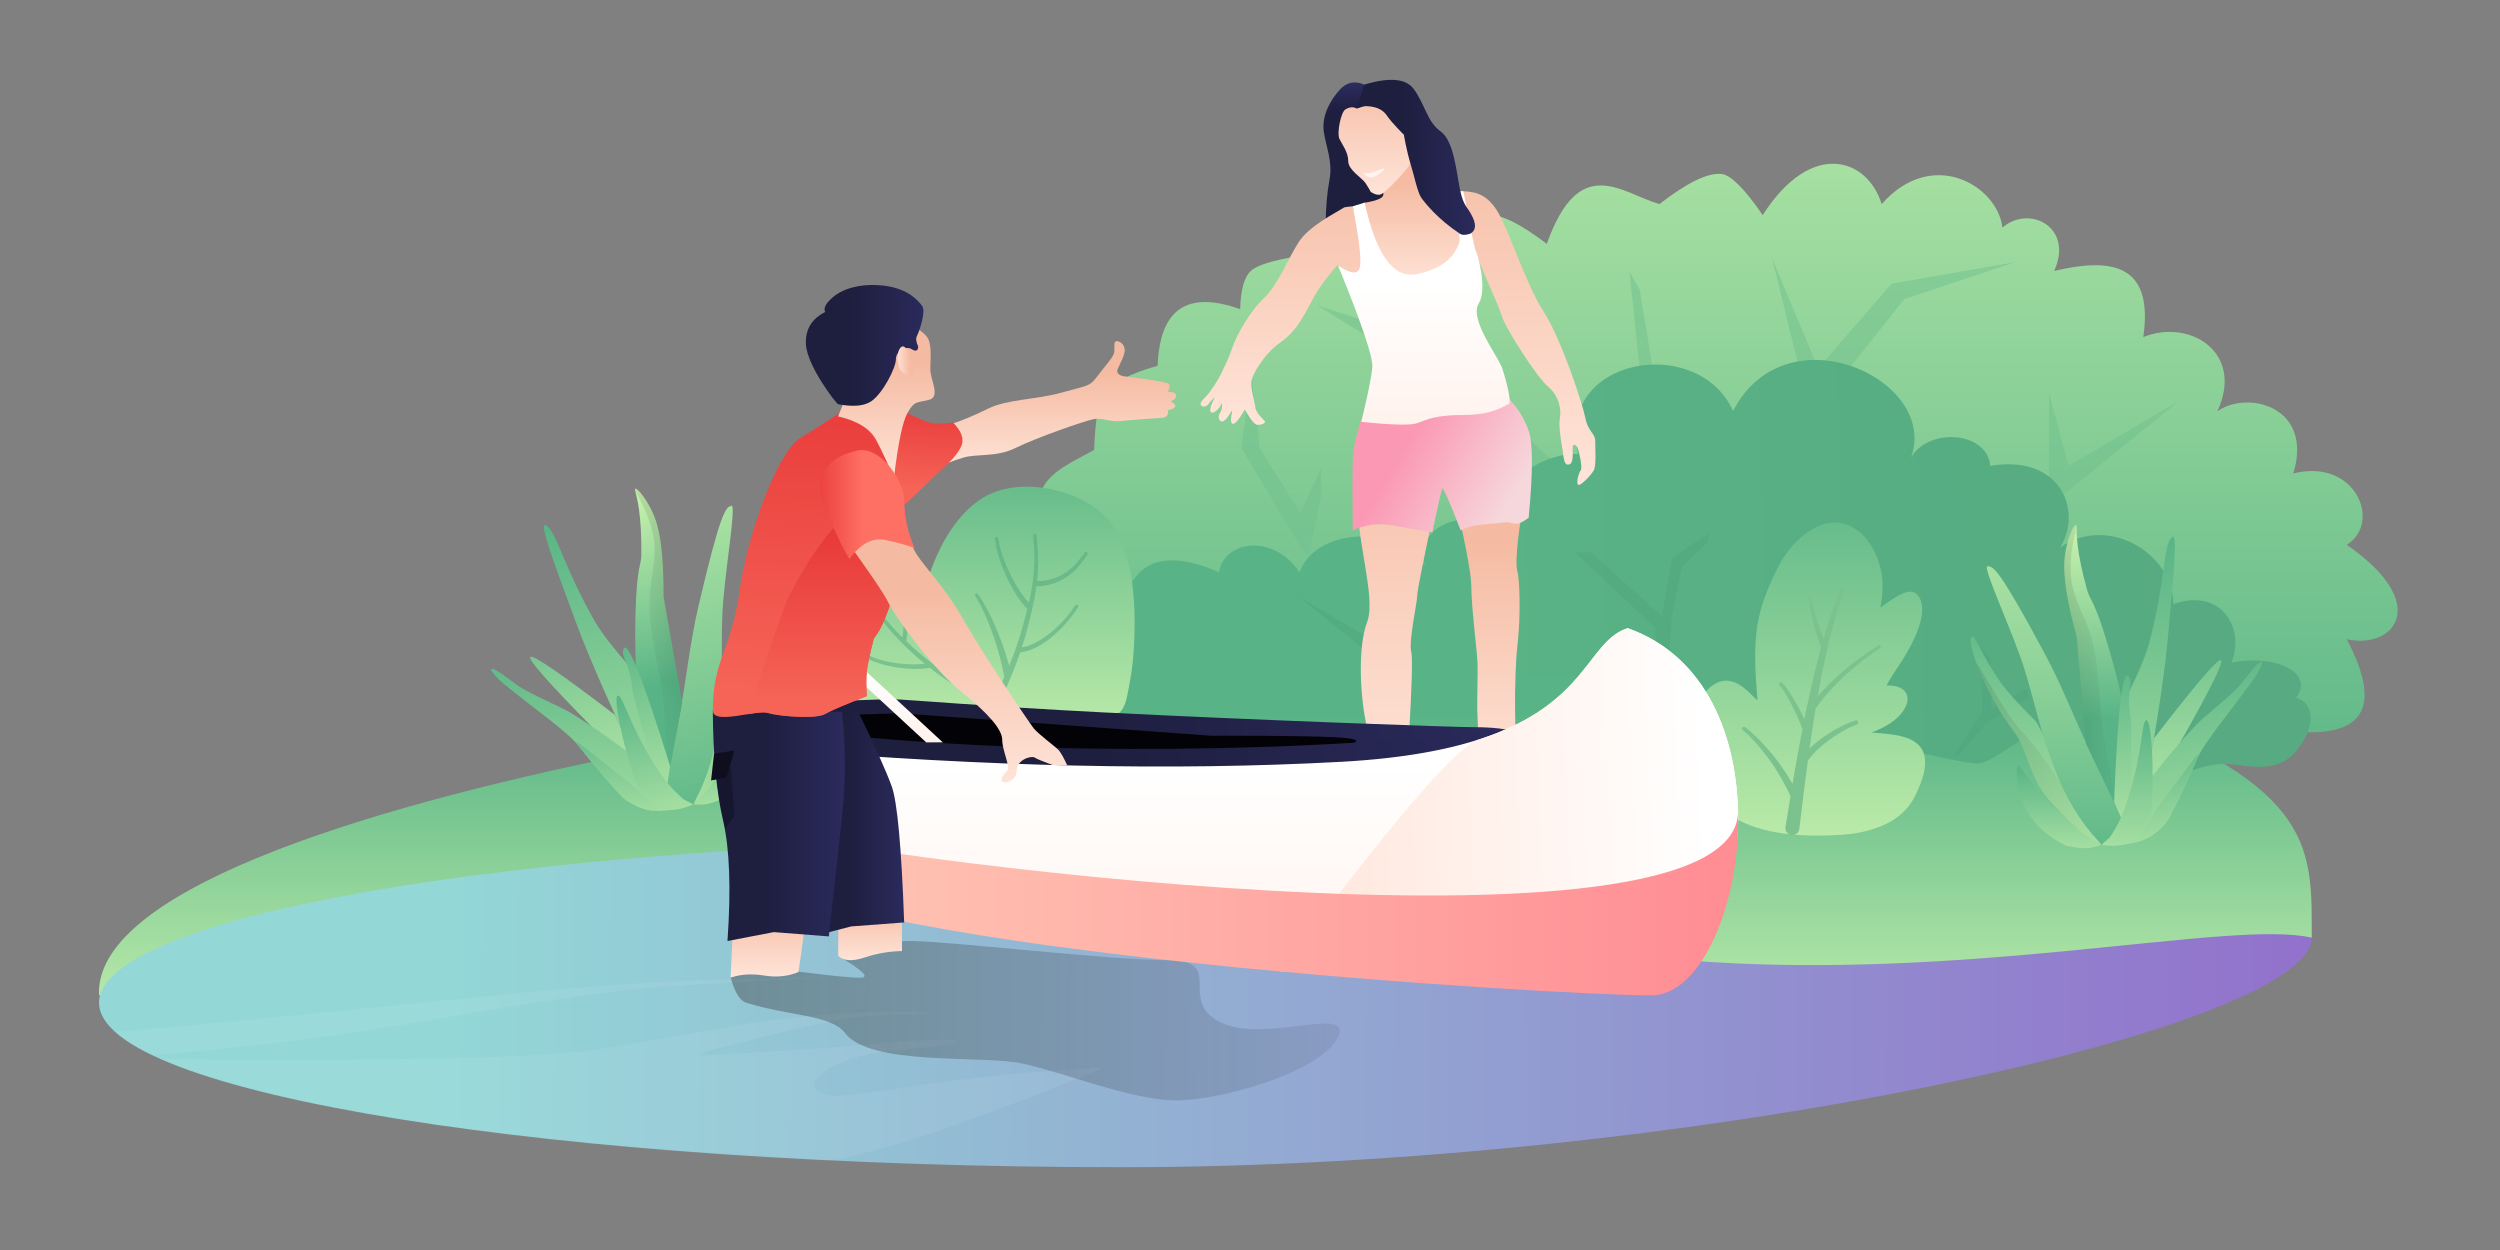 <svg width="1440" height="720" xmlns="http://www.w3.org/2000/svg" xmlns:xlink="http://www.w3.org/1999/xlink"><rect width="100%" height="100%" fill="#808080" stroke="none"/><title>User onboarding - Header</title><defs><linearGradient x1="72.904%" y1="22.99%" x2="72.904%" y2="121.576%" id="a"><stop stop-color="#58B486" offset="0%"/><stop stop-color="#CFF6B0" offset="100%"/></linearGradient><linearGradient x1="50%" y1="154.409%" x2="50%" y2="0%" id="b"><stop stop-color="#CFF6B0" offset="0%"/><stop stop-color="#58B486" offset="100%"/></linearGradient><linearGradient x1="50%" y1="154.409%" x2="50%" y2="-19.869%" id="c"><stop stop-color="#CFF6B0" offset="0%"/><stop stop-color="#58B486" offset="100%"/></linearGradient><linearGradient x1="-96.893%" y1="51.889%" x2="104.465%" y2="51.889%" id="d"><stop offset="0%"/><stop stop-opacity="0" offset="100%"/></linearGradient><linearGradient x1="50%" y1="154.409%" x2="50%" y2="-53.425%" id="e"><stop stop-color="#58B486" offset="0%"/><stop stop-color="#58B486" offset="19.049%"/><stop stop-color="#CFF6B0" offset="100%"/></linearGradient><linearGradient x1="50.951%" y1="104.77%" x2="50.951%" y2="0%" id="f"><stop stop-color="#58B486" offset="0%"/><stop stop-color="#58B486" offset="34.59%"/><stop stop-color="#CFF6B0" offset="100%"/></linearGradient><linearGradient x1="-96.893%" y1="51.889%" x2="104.465%" y2="51.889%" id="g"><stop offset="0%"/><stop stop-opacity="0" offset="100%"/></linearGradient><linearGradient x1="50%" y1="154.409%" x2="50%" y2="0%" id="h"><stop stop-color="#CFF6B0" offset="0%"/><stop stop-color="#58B486" offset="100%"/></linearGradient><linearGradient x1="50%" y1="154.409%" x2="50%" y2="-3.741%" id="i"><stop stop-color="#CFF6B0" offset="0%"/><stop stop-color="#58B486" offset="100%"/></linearGradient><linearGradient x1="50%" y1="124.782%" x2="50%" y2="-47.513%" id="j"><stop stop-color="#CFF6B0" offset="0%"/><stop stop-color="#58B486" offset="100%"/></linearGradient><linearGradient x1="50%" y1="154.409%" x2="25.229%" y2="0%" id="k"><stop stop-color="#CFF6B0" offset="0%"/><stop stop-color="#58B486" offset="100%"/></linearGradient><linearGradient x1="50%" y1="154.409%" x2="23.732%" y2="0%" id="l"><stop stop-color="#CFF6B0" offset="0%"/><stop stop-color="#58B486" offset="100%"/></linearGradient><linearGradient x1="50%" y1="154.409%" x2="50%" y2="0%" id="m"><stop stop-color="#CFF6B0" offset="0%"/><stop stop-color="#58B486" offset="100%"/></linearGradient><linearGradient x1="14.756%" y1="49.898%" x2="100%" y2="50%" id="o"><stop stop-color="#93D8D7" offset="0%"/><stop stop-color="#9272CC" offset="100%"/></linearGradient><path d="M589.5,189.5 C915.072,189.5 1274.5,109.64 1274.5,57.311 C1228.154,46.417 1075.121,83.329 913.342,70.25 C900.527,69.214 918.125,12.537 904.834,11.579 C809.303,4.694 701.939,0 589.5,0 C263.928,0 0,42.421 0,94.75 C0,147.079 263.928,189.5 589.5,189.5 Z" id="n"/><linearGradient x1="-19.427%" y1="48.83%" x2="126.566%" y2="48.999%" id="q"><stop stop-color="#241010" offset="0%"/><stop stop-opacity="0" offset="100%"/></linearGradient><linearGradient x1="50%" y1="154.409%" x2="50%" y2="-53.425%" id="r"><stop stop-color="#58B486" offset="0%"/><stop stop-color="#58B486" offset="19.049%"/><stop stop-color="#CFF6B0" offset="100%"/></linearGradient><linearGradient x1="90.695%" y1="49.52%" x2="28.163%" y2="50%" id="s"><stop stop-color="#57AA81" offset="0%"/><stop stop-color="#58B486" offset="100%"/></linearGradient><linearGradient x1="50%" y1="124.782%" x2="50%" y2="-14.42%" id="t"><stop stop-color="#CFF6B0" offset="0%"/><stop stop-color="#58B486" offset="100%"/></linearGradient><linearGradient x1="50%" y1="124.782%" x2="50%" y2="-14.42%" id="u"><stop stop-color="#CFF6B0" offset="0%"/><stop stop-color="#58B486" offset="100%"/></linearGradient><linearGradient x1="62.662%" y1="104.83%" x2="62.662%" y2="-25.971%" id="v"><stop stop-color="#FFE6DB" offset="0%"/><stop stop-color="#F5BBA2" offset="100%"/></linearGradient><linearGradient x1="41.255%" y1="0%" x2="41.255%" y2="21.528%" id="w"><stop stop-color="#2D2D63" offset="0%"/><stop stop-color="#1E1E3F" offset="100%"/></linearGradient><linearGradient x1="62.662%" y1="104.83%" x2="62.662%" y2="24.951%" id="x"><stop stop-color="#FFE6DB" offset="0%"/><stop stop-color="#F5BBA2" offset="100%"/></linearGradient><linearGradient x1="24.249%" y1="45.948%" x2="89.229%" y2="74.742%" id="y"><stop stop-color="#FB98B4" offset="0%"/><stop stop-color="#F6D8DC" offset="100%"/></linearGradient><linearGradient x1="62.662%" y1="104.83%" x2="62.662%" y2="-25.971%" id="z"><stop stop-color="#FFE6DB" offset="0%"/><stop stop-color="#F5BBA2" offset="100%"/></linearGradient><linearGradient x1="62.662%" y1="104.83%" x2="62.662%" y2="-25.971%" id="A"><stop stop-color="#FFE6DB" offset="0%"/><stop stop-color="#F5BBA2" offset="100%"/></linearGradient><linearGradient x1="62.662%" y1="104.83%" x2="62.662%" y2="24.951%" id="B"><stop stop-color="#FFE6DB" offset="0%"/><stop stop-color="#F5BBA2" offset="100%"/></linearGradient><linearGradient x1="65.887%" y1="161.306%" x2="65.887%" y2="40.703%" id="C"><stop stop-color="#FFE5DA" offset="0%"/><stop stop-color="#FFF" offset="100%"/></linearGradient><linearGradient x1="62.662%" y1="104.83%" x2="62.662%" y2="-25.971%" id="D"><stop stop-color="#FFE6DB" offset="0%"/><stop stop-color="#F5BBA2" offset="100%"/></linearGradient><linearGradient x1="112.259%" y1="9.022%" x2="38.089%" y2="9.022%" id="E"><stop stop-color="#2D2D63" offset="0%"/><stop stop-color="#1E1E3F" offset="100%"/></linearGradient><linearGradient x1="112.259%" y1="9.022%" x2="38.089%" y2="9.022%" id="F"><stop stop-color="#2D2D63" offset="0%"/><stop stop-color="#1E1E3F" offset="100%"/></linearGradient><linearGradient x1="112.259%" y1="9.022%" x2="38.089%" y2="9.022%" id="G"><stop stop-color="#2D2D63" offset="0%"/><stop stop-color="#1E1E3F" offset="100%"/></linearGradient><linearGradient x1="65.887%" y1="161.306%" x2="65.887%" y2="40.703%" id="H"><stop stop-color="#FFE5DA" offset="0%"/><stop stop-color="#FFF" offset="100%"/></linearGradient><linearGradient x1="65.887%" y1="178.965%" x2="65.887%" y2="40.703%" id="I"><stop stop-color="#FFE5DA" offset="0%"/><stop stop-color="#FFF" offset="100%"/></linearGradient><linearGradient x1="0%" y1="57.52%" x2="93.339%" y2="54.757%" id="J"><stop stop-color="#FFE5DA" offset="0%"/><stop stop-color="#FFF" offset="100%"/></linearGradient><linearGradient x1="120.215%" y1="171.306%" x2="-34.899%" y2="171.306%" id="K"><stop stop-color="#FF7F8C" offset="0%"/><stop stop-color="#FFCFB9" offset="80.88%"/><stop stop-color="#FFF" offset="100%"/></linearGradient><linearGradient x1="62.662%" y1="104.83%" x2="62.662%" y2="-25.971%" id="L"><stop stop-color="#FFE6DB" offset="0%"/><stop stop-color="#F5BBA2" offset="100%"/></linearGradient><linearGradient x1="62.662%" y1="104.83%" x2="62.662%" y2="-25.971%" id="M"><stop stop-color="#FFE6DB" offset="0%"/><stop stop-color="#F5BBA2" offset="100%"/></linearGradient><linearGradient x1="62.662%" y1="104.83%" x2="62.662%" y2="24.951%" id="N"><stop stop-color="#FFE6DB" offset="0%"/><stop stop-color="#F5BBA2" offset="100%"/></linearGradient><linearGradient x1="100%" y1="-5.12%" x2="92.95%" y2="88.4%" id="O"><stop stop-color="#E83A39" offset="0%"/><stop stop-color="#F66458" offset="100%"/></linearGradient><linearGradient x1="112.259%" y1="9.022%" x2="38.089%" y2="9.022%" id="P"><stop stop-color="#2D2D63" offset="0%"/><stop stop-color="#1E1E3F" offset="100%"/></linearGradient><linearGradient x1="112.259%" y1="9.022%" x2="38.089%" y2="9.022%" id="Q"><stop stop-color="#2D2D63" offset="0%"/><stop stop-color="#1E1E3F" offset="100%"/></linearGradient><linearGradient x1="68.732%" y1="-9.661%" x2="66.091%" y2="91.564%" id="R"><stop stop-color="#E83A39" offset="0%"/><stop stop-color="#F66458" offset="100%"/></linearGradient><linearGradient x1="92.95%" y1="8.374%" x2="92.95%" y2="91.564%" id="S"><stop stop-color="#E83A39" offset="0%"/><stop stop-color="#F66458" offset="100%"/></linearGradient><linearGradient x1="62.662%" y1="104.83%" x2="62.662%" y2="24.951%" id="T"><stop stop-color="#FFE6DB" offset="0%"/><stop stop-color="#F5BBA2" offset="100%"/></linearGradient><linearGradient x1="112.259%" y1="9.022%" x2="38.089%" y2="9.022%" id="U"><stop stop-color="#2D2D63" offset="0%"/><stop stop-color="#1E1E3F" offset="100%"/></linearGradient><linearGradient x1="74.438%" y1="50%" x2="0%" y2="50%" id="V"><stop stop-color="#F6BDA4" offset="0%"/><stop stop-color="#FFE6DB" offset="100%"/></linearGradient><linearGradient x1="62.662%" y1="104.83%" x2="62.662%" y2="24.951%" id="W"><stop stop-color="#FFE6DB" offset="0%"/><stop stop-color="#F5BBA2" offset="100%"/></linearGradient><linearGradient x1="0%" y1="60.739%" x2="50%" y2="60.739%" id="X"><stop stop-color="#E83A39" offset="0%"/><stop stop-color="#FF7064" offset="100%"/></linearGradient></defs><g fill="none" fill-rule="evenodd"><path d="M0.042,527.333 L561.053,507.062 C948.077,521.628 1185.909,517.315 1274.551,494.123 C1274.551,443.715 1277.897,407.412 1155.292,362.442 C1032.687,317.472 905.273,335.903 740.669,335.903 C576.064,335.903 -5.669,411.442 0.042,527.333 Z" fill="url(#a)" fill-rule="nonzero" transform="translate(57, 46)"/><g fill-rule="nonzero"><path d="M55.413,184.975 C43.849,179.45 35.853,171.983 31.427,162.573 C27.524,154.273 25.994,146.725 26.838,139.928 L26.838,139.928 C26.909,139.352 27.435,138.942 28.011,139.014 C28.316,139.052 28.589,139.221 28.759,139.477 C34.081,147.521 39.592,154.42 45.292,160.175 C51.512,166.456 61.553,174.523 75.414,184.377 C71.978,185.544 69.014,186.164 66.522,186.239 C64.03,186.313 60.327,185.892 55.413,184.975 Z" fill="url(#b)" transform="translate(57, 46) translate(310.606, 331.803) scale(-1, 1) rotate(-345) translate(-310.606, -331.803) translate(226.606, 238.303)"/><path d="M63.915,177.439 C52.363,166.762 44.673,158.534 40.845,152.753 C33.512,141.676 31.595,127.555 25.136,119.23 C7.861,96.967 -3.417,64.879 0.938,64.39 C3.014,64.157 5.742,74.154 17.436,90.983 C20.538,95.447 27.337,102.926 37.835,113.42 L75.414,184.377 L63.915,177.439 Z" fill="url(#c)" transform="translate(57, 46) translate(310.606, 331.803) scale(-1, 1) rotate(-345) translate(-310.606, -331.803) translate(226.606, 238.303)"/><path d="M63.915,177.439 C52.363,166.762 44.673,158.534 40.845,152.753 C33.512,141.676 31.595,127.555 25.136,119.23 C15.997,107.452 8.537,92.924 4.181,81.78 C0.303,71.859 19.282,108.736 29.78,119.23 C36.778,126.226 51.989,147.942 75.414,184.377 L63.915,177.439 Z" fill="url(#d)" opacity=".2" transform="translate(57, 46) translate(310.606, 331.803) scale(-1, 1) rotate(-345) translate(-310.606, -331.803) translate(226.606, 238.303)"/><path d="M74.084,182.745 C63.193,171.048 54.675,157.068 48.53,140.806 C39.313,116.414 37.751,105.062 31.253,83.809 C24.755,62.556 6.414,23.839 9.778,23.839 C13.141,23.839 16.47,25.205 43.065,74.815 C53.045,93.432 60.349,112.89 70.023,133.062 C75.031,143.504 83.292,159.615 94.805,181.394 C88.698,182.803 82.234,183.798 75.414,184.377 L74.084,182.745 Z" fill="url(#e)" transform="translate(57, 46) translate(310.606, 331.803) scale(-1, 1) rotate(-345) translate(-310.606, -331.803) translate(226.606, 238.303)"/><path d="M66.454,125.91 L61.096,64.386 C56.323,46.926 53.937,33.411 53.937,23.839 C53.937,9.482 61.096,-4.064 61.096,1.135 C61.096,3.999 60.726,15.032 67.363,38.324 C68.756,43.211 71.568,43.858 79.067,69.155 C84.066,86.019 87.626,100.909 89.746,113.827 L85.006,164.832 L66.454,125.91 Z" fill="url(#f)" transform="translate(57, 46) translate(310.606, 331.803) scale(-1, 1) rotate(-345) translate(-310.606, -331.803) translate(226.606, 238.303)"/><path d="M66.454,125.91 L61.096,64.386 C56.323,46.926 53.937,33.411 53.937,23.839 C53.937,9.482 61.096,-4.064 61.096,1.135 C61.096,2.751 56.336,16.279 57.927,30.87 C59.155,42.134 66.205,53.365 69.472,64.386 C74.471,81.25 74.306,107.217 76.426,120.135 L85.006,164.832 L66.454,125.91 Z" fill="url(#g)" opacity=".2" transform="translate(57, 46) translate(310.606, 331.803) scale(-1, 1) rotate(-345) translate(-310.606, -331.803) translate(226.606, 238.303)"/><path d="M89.746,99.391 C96.605,85.628 100.939,75.363 102.749,68.595 C112.492,32.165 110.77,11.528 116.033,7.024 C119.396,4.146 117.124,28.044 113.592,65.888 C111.237,91.117 104.975,130.069 94.805,182.745 L86.896,169.129 L89.746,99.391 Z" fill="url(#h)" transform="translate(57, 46) translate(310.606, 331.803) scale(-1, 1) rotate(-345) translate(-310.606, -331.803) translate(226.606, 238.303)"/><path d="M82.686,159.654 C84.825,104.247 87.81,80.462 91.639,88.3 C93.5,92.109 89.746,96.349 92.073,109.927 C92.788,114.102 92.788,128.461 92.073,153.002 L86.896,169.129 L82.686,159.654 Z" fill="url(#i)" transform="translate(57, 46) translate(310.606, 331.803) scale(-1, 1) rotate(-345) translate(-310.606, -331.803) translate(226.606, 238.303)"/><path d="M105.687,122.925 C129.335,92.254 142.154,77.262 144.144,77.947 C146.133,78.632 137.898,95.202 119.437,127.658 L105.687,160.254 L94.805,182.745 L105.687,122.925 Z" fill="url(#j)" transform="translate(57, 46) translate(310.606, 331.803) scale(-1, 1) rotate(-345) translate(-310.606, -331.803) translate(226.606, 238.303)"/><path d="M94.805,182.745 C100.965,181.845 106.802,178.209 112.315,171.836 C115.465,168.195 125.871,145.566 130.778,134.243 C134.746,125.086 148.437,109.098 162.751,89.279 C165.42,85.582 170.128,77.254 166.75,79.133 C163.371,81.013 157.235,90.567 152.885,94.767 C143.124,104.193 135.049,109.842 129.594,115.59 C121.708,123.899 113.327,133.723 104.453,145.062 L94.805,182.745 Z" fill="url(#k)" transform="translate(57, 46) translate(310.606, 331.803) scale(-1, 1) rotate(-345) translate(-310.606, -331.803) translate(226.606, 238.303)"/><path d="M94.805,182.745 C100.965,181.845 106.802,178.209 112.315,171.836 C115.465,168.195 125.871,145.566 130.778,134.243 C134.746,125.086 116.813,151.288 107.938,162.626 L94.805,182.745 Z" fill="url(#l)" transform="translate(57, 46) translate(310.606, 331.803) scale(-1, 1) rotate(-345) translate(-310.606, -331.803) translate(226.606, 238.303)"/><path d="M75.414,184.377 C77.966,181.824 79.808,180.604 80.432,179.666 C87.18,169.524 89.591,161.332 91.285,155.898 C99.084,130.886 98.467,112.98 101.214,112.599 C104.157,112.191 105.932,139.966 104.209,162.573 C103.792,168.047 99.173,174.189 95.969,182.745 C90.345,183.919 86.376,184.598 84.062,184.782 C81.808,184.961 78.926,184.826 75.414,184.377 Z" fill="url(#m)" transform="translate(57, 46) translate(310.606, 331.803) scale(-1, 1) rotate(-345) translate(-310.606, -331.803) translate(226.606, 238.303)"/></g><g transform="translate(57, 46) translate(0.042, 436.812)"><mask id="p" fill="#fff"><use xlink:href="#n"/></mask><use fill="url(#o)" xlink:href="#n"/><path d="M-49.063,116.352 C144.3,101.575 261.307,83.907 353.651,81.528 C482.371,78.213 400.26,80.575 331.266,85.126 C262.272,89.677 202.798,105.062 115.849,116.086 C28.901,127.11 -24.428,127.539 20.604,127.325 C65.636,127.11 226.791,129.487 281.676,122.395 C336.561,115.302 385.12,99.306 465.547,100.072 C499.427,100.678 468.716,101.462 446.804,102.082 C424.892,102.702 360.291,119.798 350.017,122.965 C339.742,126.132 351.463,124.867 394.373,122.395 C437.282,119.922 471.04,115.484 487.5,116.086 C503.96,116.689 489.501,119.645 456.653,122.395 C423.804,125.144 397.862,143.239 420.304,148.029 C432.986,150.736 486.245,136.291 578.218,132.257 C513.104,159.282 463.779,176.509 430.242,183.938 C310.832,210.39 257.556,193.136 172.66,188.394 C50.178,184.965 -59.714,162.14 -49.063,116.352 Z" fill="#FFF" opacity=".257" mask="url(#p)"/><path d="M363.753,79.975 C366.094,88.662 369.103,93.587 372.78,94.75 C396.932,102.39 421.74,101.677 429.621,112.131 C444.143,131.394 507.885,124.832 531.299,129.681 C554.714,134.53 594.933,151.029 620.404,151.029 C645.875,151.029 702.819,135.007 713.31,115.136 C723.801,95.265 671.133,118.662 645.896,106.026 C620.659,93.389 649.291,70.25 615.835,70.25 C582.379,70.25 491.495,59.511 468.122,59.211 C452.54,59.011 438.429,61.879 425.788,67.813 C440.015,76.163 444.211,80.338 438.375,80.338 C432.539,80.338 420.651,79.159 402.712,76.8 C391.51,74.477 383.4,73.52 378.382,73.929 C373.365,74.338 368.488,76.353 363.753,79.975 Z" fill="url(#q)" opacity=".6" style="mix-blend-mode:soft-light" mask="url(#p)"/></g><path d="M845.498,326.597 C891.473,332.449 903.721,314.948 882.243,274.092 C909.243,280.073 931.76,254.03 882.243,219.69 C902.783,206.896 887.126,169.447 851.445,178.624 C863.217,139.9 824.961,130.497 807.725,142.775 C823.506,108.563 791.397,89.284 765.038,100.032 C771.072,57.878 746.937,54.104 713.673,61.945 C725.21,36.987 699.533,23.467 683.898,36.987 C681.039,12.751 643.444,-9.607 614.328,23.467 C606.232,-2.952 573.924,-14.192 545.818,29.794 C535.342,14.567 527.433,6.67 522.09,6.102 C514.207,5.264 502.278,11.053 486.302,23.467 C463.754,16.67 440.177,-6.034 421.452,46.343 C405.811,34.458 394.394,28.941 387.202,29.794 C381.114,30.515 372.611,38.393 361.693,53.426 C337.68,28.517 312.883,8.789 278.354,53.426 C263.764,55.763 254.635,58.602 250.968,61.945 C247.186,65.392 245.14,72.736 244.83,83.979 C214.112,72.973 198.449,84.105 197.298,116.578 C181.651,120.859 171.363,126.264 166.433,132.794 C163.229,137.036 161.318,147.789 160.697,165.052 C140.721,176.346 115.499,183.731 135.331,224.68 C108.677,230.182 96.549,242.876 89.382,258.026 C75.904,259.24 65.04,264.509 56.791,273.832 C48.542,283.156 45.806,293.258 48.582,304.14 C105.473,304.265 146.463,296.588 171.552,281.11 C182.795,274.174 313.077,259.233 404.474,264.603 C479.509,269.012 626.517,289.677 845.498,326.597 Z" fill="url(#r)" fill-rule="nonzero" transform="translate(57, 46) translate(412.508, 48.115)"/><path fill="#70C18F" opacity=".5" d="M444.366 206.697L344.885 116.164 289.033 81.723 337.737 97.486 337.737 58.697 350.931 102.824 449.533 194.149z" transform="translate(57, 46) translate(412.508, 48.115)"/><path fill="#70C18F" opacity=".5" d="M539.533 164.682L570.056 131.275 551.077 54.197 577.747 118.099 620.03 69.254 691.033 56.951 627.373 78.142 555.134 169.197z" transform="translate(57, 46) translate(412.508, 48.115)"/><path d="M710.723,192.01 L710.723,132.197 C718.224,160.227 721.975,174.242 721.975,174.242 C721.975,174.242 743.328,161.659 786.033,136.493 L699.533,206.697 L710.723,192.01 Z" fill="#70C18F" opacity=".5" transform="translate(57, 46) translate(412.508, 48.115)"/><path fill="#70C18F" opacity=".5" d="M279.38 220.605L245.533 163.882 251.22 121.197 256.115 163.882 279.38 201.377 291.533 175.669 291.533 191.439 284.12 226.197z" transform="translate(57, 46) translate(412.508, 48.115)"/><path fill="#70C18F" opacity=".5" d="M474.992 118.697L469.033 62.197 474.992 72.822 482.533 118.697z" transform="translate(57, 46) translate(412.508, 48.115)"/><path d="M140.787,301.652 C135.152,279.114 137.729,260.437 176.377,258.718 C181.44,230.773 198.541,220.579 232.672,235.503 C235.452,217.337 263.749,212.78 279.048,235.503 C287.132,212.291 329.568,205.697 351.249,231.506 C343.846,209.283 377.011,195.293 394.904,213.571 C391.366,186.319 414.45,167.318 439.533,167.318 C426.22,111.443 508.589,97.783 528.766,142.603 C560.372,81.352 654.071,127.697 629.058,174.195 C636.383,151 675.334,153.257 676.863,174.195 C717.2,167.488 730.273,199.719 717.2,221.202 C744.533,201.916 782.3,224.691 782.3,253.866 C810.678,243.949 823.868,268.753 815.708,287.591 C842.649,282.354 863.637,294.197 853.051,307.638 C863.72,311.076 864.683,324.493 853.051,338.531 C841.42,352.57 824.258,346.262 811.756,345.885 C796.316,345.419 773.954,359.443 760.769,357 C736.117,352.433 727.309,327.025 709.749,325.347 C700.56,324.469 677.969,346.768 668.487,345.684 C640.631,342.499 584.21,324.815 559.577,316.708 C521.375,304.137 517.827,300.292 492.644,298.655 C454.844,296.196 341.051,292.371 309.519,291.025 C282.918,289.889 235.681,299.214 166.051,307.638 C160.658,308.29 152.237,306.295 140.787,301.652 Z" fill="url(#s)" fill-rule="nonzero" transform="translate(57, 46) translate(412.508, 48.115)"/><path d="M531.8,378.248 C522.725,373.403 515.61,366.133 512.54,355.383 C509.18,343.658 508.045,327.983 509.695,315.918 C510.295,311.453 511.17,305.643 514.76,302.418 C527.265,291.208 536.855,303.918 542.79,309.318 C539.775,272.668 541.265,259.073 554.865,232.133 C562.21,217.598 580.015,200.388 597.215,209.383 C606.735,214.368 611.885,224.953 614.1,234.978 C615.235,240.123 614.93,250.663 613.505,255.853 C620.205,251.578 631.135,241.703 635.93,249.813 C641.53,259.298 632.325,276.278 626.56,285.673 C623.755,290.238 620.105,294.973 617.17,300.693 C636.415,300.253 632.05,319.668 608.39,327.773 C616.83,328.683 630.2,328.638 636.25,335.718 C642.93,343.533 637.4,356.513 633.565,364.388 C625.75,380.443 606.895,385.738 590.735,386.773 C573.43,387.893 549.06,387.458 531.8,378.248" fill="url(#t)" fill-rule="nonzero" transform="translate(57, 46) translate(412.508, 48.115)"/><path d="M582.192,242.05 C582.757,242.175 583.117,242.725 583.017,243.285 L583.002,243.37 C583.002,243.37 582.945,243.685 582.836,244.285 L582.783,244.583 C582.601,245.587 582.31,247.191 581.927,249.3 C581.587,251.185 581.172,253.47 580.692,256.095 C580.142,258.705 579.882,261.715 579.472,264.975 C579.087,268.24 578.667,271.775 578.222,275.51 C577.947,279.27 577.652,283.235 577.352,287.335 C577.202,289.385 577.047,291.47 576.897,293.58 C576.812,295.69 576.722,297.835 576.637,299.99 C576.557,302.096 576.475,304.217 576.393,306.345 L576.612,306.025 L576.612,306.025 C577.312,304.95 578.067,303.785 578.872,302.555 C579.672,301.325 580.632,300.14 581.562,298.85 C582.502,297.58 583.462,296.25 584.547,294.99 C585.602,293.71 586.682,292.415 587.757,291.115 C590.032,288.63 592.242,286.085 594.502,283.885 C595.622,282.775 596.652,281.655 597.722,280.68 C598.772,279.69 599.767,278.755 600.687,277.895 C602.502,276.15 604.137,274.83 605.222,273.84 C606.327,272.875 606.957,272.32 606.957,272.32 C607.327,272 607.887,272.035 608.212,272.405 C608.527,272.765 608.497,273.31 608.152,273.64 L608.127,273.66 C608.127,273.66 607.522,274.225 606.457,275.22 C605.412,276.23 603.832,277.59 602.092,279.375 L601.646,279.821 L601.646,279.821 L600.718,280.748 C600.243,281.223 599.752,281.713 599.247,282.215 C598.227,283.21 597.237,284.35 596.172,285.48 C594.007,287.72 591.912,290.29 589.757,292.8 C588.742,294.105 587.727,295.41 586.732,296.695 C585.702,297.965 584.807,299.29 583.927,300.56 C583.067,301.84 582.157,303.04 581.427,304.245 C580.697,305.44 580.007,306.57 579.372,307.615 C578.047,309.64 577.202,311.63 576.487,312.885 C576.357,313.134 576.238,313.363 576.13,313.57 L576.137,313.075 C576.028,321.093 575.831,329.095 575.866,336.699 C576.14,336.338 576.422,335.966 576.712,335.585 C577.367,334.755 578.152,333.975 578.907,333.115 C579.687,332.28 580.442,331.37 581.332,330.575 C582.197,329.755 583.077,328.92 583.952,328.085 C584.832,327.25 585.792,326.515 586.697,325.74 C587.607,324.975 588.487,324.205 589.417,323.555 C591.227,322.195 592.932,320.945 594.532,319.98 C596.077,318.93 597.392,318.255 598.312,317.785 C599.227,317.3 599.752,317.025 599.752,317.025 C600.362,316.705 601.117,316.935 601.442,317.55 C601.757,318.145 601.542,318.875 600.967,319.21 L600.952,319.215 C600.952,319.215 600.841,319.28 600.631,319.404 L600.308,319.593 C600.099,319.715 599.842,319.865 599.542,320.04 C598.632,320.55 597.342,321.29 595.982,322.31 C594.567,323.245 592.977,324.515 591.282,325.9 C590.417,326.56 589.597,327.34 588.747,328.11 C587.912,328.895 587.017,329.64 586.207,330.475 C585.402,331.31 584.592,332.145 583.797,332.965 C582.972,333.765 582.297,334.655 581.592,335.475 C580.912,336.315 580.192,337.085 579.622,337.88 C579.062,338.685 578.537,339.445 578.047,340.145 C577.557,340.845 577.097,341.48 576.822,342.095 C576.502,342.69 576.232,343.21 576.002,343.64 C575.961,343.718 575.921,343.793 575.882,343.865 C575.904,350.211 575.994,356.143 576.077,361.38 C576.318,374.091 576.48,382.722 576.491,383.344 L576.492,383.376 C576.492,383.379 576.492,383.38 576.492,383.38 C576.542,385.605 574.777,387.445 572.557,387.491 C570.332,387.535 568.492,385.775 568.447,383.55 L568.448,383.34 C568.46,382.795 568.616,375.95 568.852,365.544 C568.609,365.152 568.341,364.719 568.052,364.25 C567.532,363.46 567.047,362.52 566.307,361.58 C565.607,360.63 564.847,359.595 564.047,358.505 C563.227,357.425 562.432,356.215 561.472,355.105 C560.542,353.97 559.577,352.795 558.597,351.6 C557.652,350.39 556.562,349.21 555.462,348.04 C554.372,346.9 553.277,345.59 552.217,344.62 C551.087,343.54 549.977,342.48 548.897,341.455 C546.667,339.505 544.617,337.57 542.757,336.18 C541.837,335.45 540.992,334.78 540.247,334.185 C539.437,333.64 538.737,333.16 538.157,332.765 C537.316,332.198 536.735,331.809 536.478,331.636 L536.312,331.525 C535.822,331.195 535.697,330.53 536.027,330.04 C536.347,329.565 536.987,329.425 537.472,329.72 C537.472,329.72 538.157,330.14 539.352,330.865 C539.952,331.23 540.682,331.675 541.517,332.185 C542.332,332.765 543.247,333.42 544.252,334.14 C546.307,335.54 548.432,337.36 550.827,339.255 C551.972,340.245 553.157,341.275 554.362,342.32 C555.677,343.43 556.682,344.55 557.872,345.67 C559.022,346.785 560.162,347.91 561.227,349.135 C562.307,350.33 563.372,351.505 564.402,352.64 C565.462,353.76 566.327,354.945 567.227,356.02 C567.853,356.796 568.457,357.541 569.03,358.247 C569.19,352.367 569.388,345.753 569.697,338.745 C569.826,334.713 570.033,330.549 570.267,326.319 C570.222,326.209 570.171,326.094 570.112,325.975 C569.832,325.46 569.522,324.88 569.182,324.245 C568.542,322.96 567.612,321.515 566.667,319.95 C565.727,318.37 564.587,316.765 563.517,315.12 C562.392,313.515 561.262,311.905 560.167,310.43 C559.042,309.015 558.007,307.54 557.087,306.545 C556.632,306.02 556.212,305.535 555.847,305.105 C555.512,304.66 555.047,304.34 554.742,304.045 C554.087,303.475 553.712,303.145 553.712,303.145 L553.652,303.09 C553.217,302.705 553.172,302.04 553.552,301.605 C553.927,301.18 554.567,301.125 555.007,301.48 C555.007,301.48 555.392,301.785 556.067,302.33 C556.397,302.62 556.832,302.885 557.262,303.38 C557.707,303.845 558.207,304.365 558.757,304.935 C559.902,306.085 560.907,307.43 562.162,308.87 C563.342,310.33 564.562,311.915 565.782,313.505 C566.942,315.135 568.167,316.715 569.202,318.295 C569.685,319.026 570.161,319.726 570.608,320.401 C570.753,317.887 570.902,315.361 571.042,312.835 C571.397,308.435 571.747,304.03 572.097,299.69 C572.272,297.525 572.452,295.375 572.627,293.25 C572.872,291.13 573.112,289.035 573.347,286.975 C573.702,283.932 574.046,280.962 574.379,278.096 C574.013,277.381 573.354,276.097 572.517,274.465 C571.847,273.21 571.102,271.695 570.377,270.015 C569.632,268.355 568.842,266.59 568.052,264.82 C567.367,263.015 566.682,261.21 566.042,259.51 C565.722,258.665 565.417,257.85 565.127,257.075 C564.902,256.27 564.692,255.51 564.502,254.805 C563.938,252.752 563.513,251.199 563.326,250.516 L563.281,250.352 C563.243,250.21 563.222,250.135 563.222,250.135 C563.132,249.795 563.327,249.45 563.672,249.355 C563.992,249.265 564.327,249.445 564.437,249.755 L564.467,249.85 C564.467,249.85 565.097,251.63 566.037,254.305 C566.272,254.97 566.527,255.69 566.792,256.455 C567.132,257.195 567.497,257.98 567.867,258.785 C568.612,260.395 569.407,262.115 570.197,263.835 C571.092,265.5 571.982,267.165 572.822,268.725 C573.581,270.204 574.375,271.571 575.107,272.752 C575.572,269.861 576.015,267.106 576.432,264.525 C576.982,261.25 577.372,258.24 578.042,255.615 C578.632,252.98 579.147,250.685 579.572,248.795 C580.427,245.02 580.912,242.86 580.912,242.86 C581.037,242.28 581.612,241.915 582.192,242.05 Z" fill="#7BC28E" transform="translate(57, 46) translate(412.508, 48.115) translate(572.137, 314.757) rotate(8) translate(-572.137, -314.757)"/><path d="M15.769,312.525 C7.905,304.338 0.398,288.778 0.04,264.662 C-0.347,238.211 16.389,222.222 41.248,227.16 C50.152,228.929 58.55,236.412 64.263,242.098 C69.303,224.037 79.979,203.118 96.144,192.915 C115.925,180.43 147.612,186.679 164.244,200.739 C185.223,218.477 185.175,259.108 183.219,284.458 C182.692,291.255 181.497,297.886 180.174,304.563 C179.158,309.688 178.194,314.856 173.373,317.78 C169.34,320.225 164.258,320.177 159.702,320.373 C153.201,320.655 117.482,319.875 85.925,321.197 C63.605,322.132 42.122,325.563 40.033,324.78 C29.099,322.068 21.011,317.983 15.769,312.525 Z" fill="url(#u)" fill-rule="nonzero" transform="translate(57, 46) translate(412.508, 48.115)"/><path d="M127.508,214.159 C127.508,214.159 127.657,215.709 127.918,218.418 C128.011,219.775 128.287,221.412 128.298,223.315 C128.345,225.212 128.466,227.355 128.469,229.694 C128.358,232.029 128.376,234.572 128.134,237.243 C128.015,238.317 127.917,239.419 127.807,240.541 C127.925,240.543 128.051,240.544 128.186,240.545 C128.675,240.547 129.267,240.55 129.946,240.554 C130.566,240.474 131.266,240.382 132.028,240.281 C132.411,240.232 132.808,240.181 133.22,240.129 C133.642,240.028 134.077,239.924 134.523,239.818 C135.416,239.598 136.383,239.421 137.301,239.057 C137.771,238.896 138.25,238.732 138.733,238.566 C138.927,238.494 139.167,238.386 139.417,238.269 L139.921,238.033 C140.004,237.994 140.086,237.957 140.165,237.921 C140.662,237.689 141.164,237.454 141.665,237.221 L143.037,236.437 C143.974,235.959 144.828,235.283 145.704,234.696 C146.557,234.071 147.337,233.372 148.109,232.718 C148.822,231.991 149.555,231.338 150.175,230.63 C150.789,229.918 151.402,229.275 151.914,228.625 C152.947,227.334 153.792,226.237 154.355,225.439 C154.93,224.654 155.259,224.205 155.259,224.205 L155.274,224.184 C155.583,223.761 156.175,223.67 156.595,223.984 C157.003,224.289 157.098,224.87 156.81,225.291 C156.81,225.291 156.491,225.76 155.934,226.579 C155.39,227.407 154.561,228.559 153.533,229.931 C153.026,230.621 152.404,231.324 151.784,232.09 C151.157,232.852 150.396,233.584 149.661,234.38 C148.857,235.111 148.038,235.892 147.14,236.598 C146.21,237.271 145.321,238.017 144.282,238.6 L142.771,239.521 C142.274,239.774 141.776,240.028 141.286,240.279 C140.767,240.53 140.37,240.76 139.761,241.023 C139.234,241.227 138.71,241.427 138.194,241.624 C137.173,242.061 136.151,242.287 135.187,242.559 C134.707,242.689 134.237,242.816 133.784,242.939 C133.304,243.018 132.84,243.095 132.392,243.168 C131.502,243.309 130.674,243.453 129.955,243.543 C129.276,243.562 128.684,243.577 128.196,243.59 C127.913,243.597 127.665,243.604 127.455,243.61 C127.366,244.274 127.261,244.943 127.136,245.615 C126.901,247.059 126.664,248.526 126.424,250.01 C126.118,251.479 125.809,252.966 125.496,254.465 C124.919,257.477 124.099,260.472 123.389,263.497 C122.609,266.49 121.826,269.48 121.057,272.425 C120.404,274.541 119.758,276.634 119.125,278.685 L119.11,278.684 C119.727,278.65 120.295,278.446 121.03,278.295 C121.744,278.171 122.578,277.85 123.482,277.552 C124.397,277.276 125.329,276.778 126.351,276.364 C127.325,275.831 128.395,275.348 129.424,274.688 C130.477,274.071 131.538,273.385 132.583,272.63 C133.651,271.912 134.663,271.069 135.703,270.268 C137.729,268.593 139.675,266.809 141.403,265.037 C143.128,263.263 144.663,261.528 145.9,259.981 C147.152,258.445 148.114,257.104 148.769,256.156 C149.413,255.199 149.777,254.653 149.777,254.653 L149.803,254.615 C150.095,254.182 150.683,254.066 151.116,254.359 C151.544,254.649 151.659,255.229 151.384,255.662 C151.384,255.662 151.016,256.238 150.372,257.244 C149.714,258.239 148.748,259.645 147.494,261.255 C146.253,262.874 144.713,264.689 142.975,266.555 C141.236,268.419 139.266,270.302 137.201,272.084 C136.14,272.942 135.108,273.838 134.004,274.613 C132.929,275.425 131.828,276.173 130.73,276.849 C129.658,277.566 128.524,278.115 127.493,278.701 C126.399,279.179 125.409,279.727 124.409,280.058 C123.415,280.411 122.535,280.772 121.644,280.957 C120.792,281.157 119.999,281.402 119.441,281.439 C118.918,281.51 118.497,281.566 118.191,281.607 L118.393,281.06 C117.393,283.801 116.424,286.451 115.507,288.962 C114.634,291.484 113.585,293.818 112.685,295.987 C111.763,298.148 110.955,300.159 110.172,301.89 C109.338,303.58 108.613,305.053 108.015,306.267 C107.492,307.328 107.067,308.19 106.754,308.824 C106.823,309.116 106.823,309.429 106.742,309.741 C106.473,310.78 105.413,311.404 104.375,311.134 L104.347,311.127 C104.1,311.114 103.851,311.053 103.615,310.939 L103.541,310.898 C102.894,310.715 101.866,310.424 100.517,310.043 C99.283,309.75 97.891,309.128 96.246,308.549 C94.585,307.992 92.828,307.127 90.874,306.262 C88.91,305.418 86.92,304.248 84.744,303.15 C82.659,301.899 80.395,300.679 78.194,299.207 C77.087,298.484 75.961,297.749 74.821,297.004 C73.712,296.218 72.589,295.419 71.459,294.616 C69.622,293.352 67.861,291.941 66.082,290.551 C65.832,290.585 65.521,290.627 65.156,290.676 C64.624,290.748 63.981,290.837 63.241,290.936 C62.52,291.072 61.618,291.055 60.669,291.099 C59.716,291.129 58.682,291.163 57.589,291.197 C56.518,291.146 55.389,291.093 54.219,291.039 C53.052,290.989 51.847,290.931 50.635,290.75 C49.42,290.601 48.186,290.448 46.951,290.297 C45.726,290.09 44.508,289.828 43.305,289.6 C42.098,289.388 40.923,289.128 39.8,288.781 C38.674,288.466 37.585,288.163 36.553,287.876 C35.534,287.522 34.588,287.13 33.705,286.798 C32.837,286.427 32,286.219 31.332,285.798 C30.647,285.427 30.053,285.103 29.562,284.835 C28.585,284.299 28.026,283.994 28.026,283.994 C27.572,283.745 27.402,283.169 27.643,282.702 C27.88,282.244 28.432,282.067 28.882,282.298 L29.026,282.373 C29.026,282.373 29.554,282.642 30.48,283.118 C30.942,283.355 31.501,283.643 32.143,283.976 C32.759,284.352 33.589,284.536 34.419,284.867 C35.269,285.163 36.178,285.516 37.157,285.832 C38.161,286.087 39.221,286.355 40.315,286.632 C41.403,286.941 42.547,287.166 43.725,287.343 C44.895,287.539 46.085,287.737 47.275,287.935 C48.475,288.054 49.676,288.172 50.857,288.289 C52.037,288.438 53.203,288.466 54.331,288.488 C55.457,288.512 56.544,288.538 57.578,288.563 C58.586,288.508 59.539,288.455 60.421,288.406 C61.304,288.347 62.095,288.361 62.843,288.202 L63.115,288.158 C61.5,286.823 59.889,285.496 58.371,284.098 C56.282,282.282 54.315,280.4 52.415,278.574 C50.517,276.748 48.762,274.899 47.083,273.165 C45.473,271.361 43.873,269.734 42.539,268.096 C41.179,266.484 39.909,265.032 38.871,263.65 C37.826,262.285 36.852,261.122 36.176,260.116 C34.762,258.124 33.955,256.986 33.955,256.986 C33.653,256.562 33.753,255.972 34.18,255.669 C34.599,255.372 35.178,255.466 35.485,255.877 C35.485,255.877 35.495,255.89 35.515,255.918 L35.569,255.99 C35.815,256.32 36.587,257.359 37.774,258.956 C38.485,259.96 39.444,261.049 40.496,262.362 C41.528,263.678 42.819,265.087 44.192,266.644 C45.537,268.223 47.157,269.797 48.779,271.534 C49.274,272.023 49.775,272.522 50.285,273.027 C50.318,272.856 50.351,272.673 50.386,272.482 C50.511,271.919 50.569,271.311 50.612,270.655 C50.666,269.995 50.725,269.278 50.79,268.521 C50.85,267.759 50.812,266.925 50.831,266.078 C50.892,264.376 50.723,262.555 50.63,260.731 C50.534,259.823 50.437,258.912 50.34,258.019 C50.253,257.121 50.137,256.241 49.985,255.394 C49.736,253.692 49.443,252.113 49.14,250.769 C48.882,249.414 48.563,248.312 48.37,247.532 C48.169,246.752 48.054,246.307 48.054,246.307 L48.048,246.284 C47.983,246.031 48.139,245.776 48.396,245.711 C48.643,245.65 48.896,245.791 48.971,246.028 C48.971,246.028 49.113,246.472 49.36,247.249 C49.602,248.029 49.989,249.133 50.327,250.49 C50.712,251.836 51.101,253.422 51.449,255.137 C51.652,255.99 51.821,256.877 51.962,257.788 C52.113,258.695 52.265,259.618 52.416,260.541 C52.615,262.401 52.892,264.258 52.932,266.027 C52.962,266.912 53.049,267.753 53.031,268.58 C53.008,269.408 52.985,270.192 52.966,270.914 C52.974,272.396 52.72,273.48 52.651,274.3 C52.6,274.698 52.561,275.012 52.534,275.227 C53.063,275.733 53.601,276.241 54.152,276.748 C56.063,278.505 58.044,280.315 60.141,282.058 C62.187,283.86 64.397,285.53 66.552,287.264 L67.17,287.718 C67.374,287.804 67.557,287.939 67.7,288.111 C69.536,289.478 71.346,290.871 73.229,292.104 C74.354,292.866 75.47,293.623 76.573,294.369 C77.703,295.07 78.818,295.765 79.916,296.446 C80.268,296.67 80.62,296.887 80.973,297.099 L80.886,296.883 L80.886,296.883 C80.622,296.229 80.337,295.519 80.033,294.767 C79.703,294.037 79.471,293.182 79.213,292.314 C78.699,290.582 78.15,288.737 77.604,286.89 C77.336,285.969 77.196,285.023 76.991,284.107 C76.804,283.187 76.619,282.284 76.44,281.409 C76.268,280.533 76.07,279.693 75.941,278.887 C75.837,278.076 75.738,277.311 75.646,276.602 C75.281,273.778 75.039,271.896 75.039,271.896 C74.995,271.558 75.23,271.247 75.567,271.202 C75.888,271.16 76.186,271.379 76.246,271.697 L76.253,271.74 C76.253,271.74 76.604,273.581 77.127,276.345 C77.259,277.034 77.398,277.781 77.549,278.571 C77.721,279.356 77.965,280.168 78.183,281.015 C78.407,281.861 78.642,282.735 78.879,283.621 C79.13,284.501 79.319,285.421 79.629,286.293 C80.257,288.027 80.882,289.761 81.47,291.387 C81.761,292.198 82.018,292.983 82.4,293.711 C82.745,294.441 83.072,295.133 83.374,295.773 C84.155,297.424 84.768,298.72 85.103,299.429 C85.533,299.665 85.956,299.9 86.371,300.137 C88.499,301.149 90.451,302.244 92.351,303.007 C94.244,303.792 95.951,304.59 97.532,305.076 C99.101,305.588 100.443,306.158 101.597,306.4 C102.358,306.597 103.011,306.766 103.542,306.904 C103.851,306.304 104.25,305.532 104.729,304.607 C105.348,303.404 106.104,301.946 106.968,300.271 C107.63,298.87 108.302,297.309 109.046,295.625 C108.957,295.466 108.886,295.294 108.838,295.11 C108.831,295.08 108.822,295.039 108.814,295.009 C108.814,295.009 108.658,294.253 108.382,292.929 C108.244,292.265 108.076,291.461 107.882,290.539 C107.677,289.628 107.508,288.552 107.204,287.466 C106.602,285.27 106.045,282.685 105.188,279.943 C104.768,278.568 104.338,277.148 103.898,275.707 C103.454,274.265 102.912,272.831 102.418,271.381 C101.464,268.463 100.25,265.648 99.216,262.961 C98.631,261.649 98.066,260.381 97.531,259.178 C97.013,257.964 96.461,256.853 95.928,255.837 C95.407,254.815 94.929,253.878 94.507,253.047 C94.033,252.25 93.621,251.555 93.282,250.984 C92.598,249.838 92.208,249.184 92.208,249.184 L92.166,249.114 C91.899,248.667 92.048,248.092 92.5,247.828 C92.935,247.571 93.495,247.704 93.77,248.12 L93.806,248.174 C93.869,248.269 94.015,248.488 94.234,248.817 L94.412,249.084 C94.571,249.324 94.758,249.604 94.971,249.923 C95.351,250.5 95.811,251.199 96.341,252 C96.814,252.83 97.349,253.766 97.93,254.786 C98.526,255.802 99.149,256.914 99.731,258.123 C100.336,259.322 100.974,260.588 101.634,261.898 C102.235,263.233 102.858,264.611 103.488,266.012 C104.144,267.406 104.72,268.854 105.3,270.303 C105.872,271.756 106.496,273.192 107.016,274.639 C107.532,276.085 108.043,277.512 108.535,278.891 C109.541,281.641 110.261,284.322 110.988,286.569 C111.33,287.609 111.532,288.556 111.761,289.412 C111.98,288.874 112.194,288.325 112.4,287.763 C113.352,285.305 114.354,282.711 115.392,280.027 C116.288,277.309 117.214,274.499 118.155,271.644 C118.98,268.718 119.816,265.748 120.653,262.776 C121.17,260.74 121.741,258.714 122.25,256.691 C122.248,256.691 122.247,256.69 122.246,256.689 L122.231,256.671 L122.231,256.671 L122.214,256.654 C122.214,256.654 121.756,256.134 120.953,255.226 C120.55,254.772 120.064,254.22 119.505,253.589 C118.942,252.963 118.398,252.082 117.759,251.217 C117.148,250.323 116.412,249.379 115.78,248.341 C115.165,247.297 114.517,246.197 113.843,245.061 C113.14,243.94 112.55,242.713 111.929,241.479 C111.324,240.236 110.642,239.008 110.083,237.721 C109.533,236.432 108.983,235.145 108.439,233.876 C107.862,232.622 107.459,231.32 107.012,230.084 C106.588,228.84 106.121,227.66 105.784,226.501 C105.469,225.334 105.171,224.231 104.896,223.213 C104.62,222.199 104.35,221.272 104.239,220.41 C104.098,219.561 103.971,218.82 103.867,218.21 C103.662,216.992 103.546,216.295 103.546,216.295 C103.461,215.782 103.807,215.296 104.322,215.21 C104.826,215.125 105.305,215.455 105.406,215.954 L105.428,216.069 C105.428,216.069 105.563,216.732 105.795,217.895 C105.913,218.474 106.053,219.18 106.215,219.988 C106.337,220.802 106.628,221.695 106.928,222.672 C107.225,223.649 107.545,224.709 107.882,225.828 C108.242,226.943 108.736,228.083 109.183,229.282 C109.654,230.473 110.081,231.723 110.683,232.93 C111.249,234.151 111.823,235.391 112.397,236.63 C112.976,237.866 113.679,239.042 114.301,240.231 C114.94,241.412 115.548,242.588 116.261,243.647 C116.94,244.724 117.599,245.766 118.222,246.753 C118.855,247.728 119.539,248.54 120.118,249.346 C120.737,250.132 121.199,250.882 121.784,251.495 C122.291,252.035 122.74,252.514 123.125,252.922 L122.903,253.895 C123.239,252.423 123.57,250.963 123.9,249.52 C124.162,248.067 124.423,246.633 124.678,245.222 C124.867,244.309 125.017,243.401 125.145,242.502 C125.11,242.383 125.091,242.256 125.087,242.124 C125.079,241.818 125.16,241.53 125.305,241.286 C125.489,239.838 125.633,238.418 125.813,237.041 C126.1,234.432 126.126,231.946 126.283,229.66 C126.322,227.37 126.241,225.265 126.23,223.402 C126.258,221.534 126.014,219.915 125.947,218.577 C125.742,215.903 125.627,214.374 125.627,214.374 L125.621,214.32 C125.582,213.802 125.973,213.351 126.495,213.31 C127.009,213.272 127.46,213.651 127.508,214.159 Z" fill="#51A67C" opacity=".5" transform="translate(57, 46) translate(412.508, 48.115)"/><path d="M278.533,286.037 L278.533,246.697 C283.477,265.133 285.949,274.351 285.949,274.351 C285.949,274.351 300.019,266.074 328.16,249.522 L280.923,287.788 L278.533,286.037 Z" fill="#51A67C" opacity=".5" transform="translate(57, 46) translate(412.508, 48.115) translate(303.347, 267.243) scale(-1, 1) translate(-303.347, -267.243)"/><path fill="#51A67C" opacity=".5" d="M483.924 297.19L483.924 267.555 437.533 224.036 446.834 224.036 487.649 260.613 493.594 227.449 514.533 213.197 514.533 217.725 499.332 232.643 493.594 260.613 490.423 299.697z" transform="translate(57, 46) translate(412.508, 48.115)"/><path fill="#51A67C" opacity=".5" transform="translate(57, 46) translate(412.508, 48.115) translate(672.322, 307.913) rotate(-17) translate(-672.322, -307.913)" d="M646.322 335.035L670.077 315.266 680.105 279.663 683.526 287.596 675.493 315.266 698.322 310.471 698.322 315.266 670.077 322.63 648.662 336.163z"/><g><path d="M101.602,413.299 C100.683,398.198 98.821,384.921 96.015,373.47 C91.807,356.294 90.429,326.549 96.015,312.136 C101.602,297.723 87.924,259.449 91.321,239.65 C93.585,226.45 108.689,225.926 136.632,238.078 C128.761,274.563 124.826,294.216 124.826,297.036 C124.826,301.267 119.698,323.279 121.434,329.828 C123.17,336.378 118.014,413.299 117.239,413.299 C116.722,413.299 111.51,413.299 101.602,413.299 Z" fill="url(#v)" transform="translate(57, 46) translate(634.501, 0)"/><path d="M94.319,2.729 C88.868,0.363 84.188,1.32 80.279,5.6 C74.415,12.018 69.767,20.942 71.007,29.848 C72.247,38.755 76.292,46.915 74.269,57.688 C72.921,64.871 72.186,73.307 72.065,82.997 L109.576,72.814 L94.319,2.729 Z" fill="url(#w)" fill-rule="nonzero" transform="translate(57, 46) translate(634.501, 0)"/><path d="M182.529,325.98 C184.586,308.051 183.794,287.526 182.529,283.144 C180.838,277.286 183.273,256.572 189.834,221.001 L143.794,229.341 C151.929,263.369 155.996,284.232 155.996,291.93 C155.996,303.477 159.107,327.536 159.491,334.857 C159.874,342.179 159.107,359.091 159.491,365.186 C159.874,371.282 159.402,386.739 165.161,390.243 C168.999,392.579 171.297,395.252 172.054,398.264 C175.718,400.905 178.403,402.225 180.11,402.225 C181.818,402.225 183.296,401.423 184.545,399.819 C185.742,400.016 186.699,400.016 187.415,399.819 C188.132,399.622 189.06,399.103 190.199,398.264 C191.252,397.92 191.893,397.621 192.122,397.368 C192.97,396.43 192.712,395.485 192.712,395.485 C192.712,395.485 193.595,395.17 194.219,394.13 C194.54,393.596 195.838,393.009 191.273,389.513 C186.708,386.017 184.358,386.607 182.647,385.268 C180.937,383.928 180.461,344 182.529,325.98 Z" fill="url(#x)" transform="translate(57, 46) translate(634.501, 0)"/><path d="M87.685,259.486 C87.473,238.437 87.473,224.963 87.685,219.064 C87.897,213.164 89.505,205.366 92.507,195.671 L177.918,184.037 C182.831,189.058 186.529,195.117 189.013,202.212 C191.497,209.307 191.497,225.962 189.013,252.177 C186.427,254.16 184.342,255.308 182.759,255.622 C180.696,256.032 178.09,254.545 175.808,254.864 C174.186,255.09 161.528,256.093 159.089,256.506 C155.792,257.065 152.707,258.058 149.836,259.486 C143.175,242.279 139.614,234.25 139.155,235.399 C138.696,236.548 136.81,244.948 133.496,260.6 C124.827,259.119 116.824,257.755 109.486,256.506 C102.148,255.258 94.881,256.251 87.685,259.486 Z" fill="url(#y)" fill-rule="nonzero" transform="translate(57, 46) translate(634.501, 0)"/><path d="M148.737,64.153 C156.407,64.153 163.748,64.587 170.467,74.811 C177.187,85.034 187.268,117.554 197.577,133.409 C207.885,149.265 220.3,187.361 221.69,194.863 C223.08,202.365 227.333,203.68 227.333,207.863 C227.333,212.046 228.041,222.205 226.51,224.947 C224.979,227.688 218.634,234.364 217.458,233.174 C216.283,231.984 217.77,226.5 219.003,224.947 C220.235,223.393 217.849,213.107 217.04,211.699 C216.231,210.29 214.813,209.508 214.418,211.033 C214.024,212.558 215.37,220.581 212.477,221.468 C209.584,222.355 209.348,218.944 208.642,213.983 C207.937,209.023 206.042,199.697 206.989,194.863 C207.937,190.028 206.595,182.042 200.201,176.715 C193.807,171.388 175.329,142.609 173.526,136.007 C171.723,129.404 158.805,102.627 158.461,98.868 C158.231,96.362 153.612,90.079 144.604,80.019 C142.246,69.442 143.623,64.153 148.737,64.153 Z" fill="url(#z)" transform="translate(57, 46) translate(634.501, 0)"/><path d="M82.724,73.477 C77.982,76.584 62.719,83.965 56.613,93.354 C50.507,102.743 44.624,118.039 36.565,125.662 C28.506,133.285 20.812,146.873 18.36,154.146 C15.907,161.418 13.255,166.308 11.634,169.708 C10.013,173.107 5.479,180.002 3.206,182.31 C0.932,184.618 -0.778,186.347 0.364,187.527 C1.505,188.708 3.731,188.103 4.601,186.693 C5.181,185.753 6.387,184.455 8.219,182.8 C5.795,187.634 5.038,190.49 5.946,191.369 C7.274,192.653 10.897,189.631 11.86,186.903 C11.873,186.866 12.284,186.063 12.428,186.903 C12.513,187.403 12.387,188.528 12.051,190.278 C10.211,193.177 10.007,195.219 11.437,196.407 C13.583,198.188 16.609,192.816 17.484,191.369 C18.36,189.922 18.297,191.395 18.073,192.035 C17.848,192.675 16.654,198.108 18.799,198.108 C20.944,198.108 24.978,190.701 25.346,189.989 C25.713,189.277 29.738,198.716 32.984,198.716 C36.23,198.716 37.435,197.24 37.157,196.716 C36.878,196.192 32.079,192.281 31.601,188.685 C31.123,185.088 28.786,177.244 29.298,173.586 C29.81,169.928 36.26,157.936 46.437,150.907 C56.613,143.878 61.418,131.884 65.664,124.417 C68.494,119.439 72.881,113.513 78.825,106.639 L92.339,115.35 L95.896,101.278 L87.658,72.814 C84.576,73.12 82.932,73.341 82.724,73.477 Z" fill="url(#A)" transform="translate(57, 46) translate(634.501, 0)"/><path d="M104,62.901 C105.793,65.095 105.793,66.792 104,67.991 C102.206,69.19 98.738,70.164 93.597,70.913 L102.189,113.582 L128.663,118.215 L150.982,105.326 L150.087,64.153 L133.192,64.153 C125.845,56.835 121.849,50.442 121.202,44.974 C120.555,39.506 114.821,45.482 104,62.901 Z" fill="url(#B)" transform="translate(57, 46) translate(634.501, 0)"/><path d="M92.588,196.963 C96.395,181.381 98.521,170.835 98.965,165.324 C99.409,159.813 92.83,140.346 79.226,106.924 C86.55,111.847 90.728,112.222 91.76,108.048 C92.792,103.873 91.425,92.129 87.658,72.814 L94.519,70.705 C101.165,100.645 111.015,114.392 124.071,111.948 C137.731,109.391 146.139,103.07 149.296,92.987 L147.807,64.153 L151.41,64.153 C155.635,86.398 157.99,97.788 158.475,98.321 C159.203,99.12 165.617,120.179 160.157,128.993 C154.697,137.808 171.516,159.531 173.718,165.968 C175.919,172.406 179.352,185.886 177.636,186.589 C175.919,187.292 168.557,193.012 152.106,193.012 C135.656,193.012 130.809,195.477 125.136,197.641 C121.354,199.083 110.505,198.857 92.588,196.963 Z" fill="url(#C)" transform="translate(57, 46) translate(634.501, 0)"/><path d="M98.072,64.542 C98.072,64.542 101.638,67.12 104.178,65.831 C106.718,64.542 119.49,51.811 120.706,48.041 C121.922,44.27 120.73,31.4 118.999,27.038 C117.269,22.675 108.396,11.524 105.14,10.692 C103.103,10.173 95.481,14.524 89.918,16.48 C86.978,14.922 84.408,16.479 83.447,17.028 C80.881,18.492 78.386,30.699 80.04,34.059 C81.694,37.418 85.091,41.683 85.091,46.849 C85.091,52.015 93.12,56.472 95.107,59.553 C97.095,62.635 98.072,64.542 98.072,64.542 Z" fill="url(#D)" transform="translate(57, 46) translate(634.501, 0)"/><path d="M93.597,53.295 C95.411,55.756 97.318,56.684 99.317,56.081 C102.316,55.175 106.052,51.712 105.974,51.116 C105.897,50.519 102.21,52.371 98.956,53.295 C96.786,53.912 95,53.912 93.597,53.295 Z" fill="#FFF" fill-rule="nonzero" opacity=".7" transform="translate(57, 46) translate(634.501, 0)"/><path d="M94.319,2.729 L89.918,16.48 C92.716,15.555 94.534,15.106 95.371,15.131 C102.617,15.35 105.67,18.095 107.411,20.651 C110.477,25.148 117.141,31.605 117.141,31.605 C117.141,31.605 118.523,40.423 121.202,49.155 C123.053,55.19 124.995,64.761 127.151,67.886 C129.116,70.737 136.75,80.315 149.436,88.637 C150.724,89.481 152.677,89.481 155.296,88.637 C158.385,86.961 158.924,83.905 156.912,79.468 C153.895,72.814 151.552,73.429 149.436,63.068 C147.32,52.707 145.928,35.039 138.224,29.614 C130.521,24.189 129.366,14.145 122.733,5.191 C118.311,-0.779 108.839,-1.599 94.319,2.729 Z" fill="url(#E)" fill-rule="nonzero" transform="translate(57, 46) translate(634.501, 0)"/></g><g><path d="M460.253,63.978 C453.892,60.686 443.894,59.04 430.259,59.04 C418.51,59.04 305.105,55.012 215.979,50.494 C149.952,47.148 101.374,42.955 95.731,42.955 C86.891,42.955 66.234,43.765 33.761,45.384 L33.761,56.861 C71.454,54.364 92.11,53.116 95.731,53.116 C99.352,53.116 161.635,58.061 282.58,67.952 L460.253,69.28 L460.253,63.978 Z" fill="url(#F)" fill-rule="nonzero" transform="translate(57, 46) translate(362.023, 313.822)"/><path d="M35.903,60.077 L42.036,52.732 L99.286,51.001 L278.737,63.957 C317.04,63.9 341.677,64.244 352.65,64.99 C363.622,65.735 365.098,67.165 357.077,69.28 C327.6,72.15 305.581,73.762 291.019,74.113 C217.701,75.885 163.451,73.414 140.666,72.477 C111.093,71.263 76.172,67.129 35.903,60.077 Z" fill="#030307" fill-rule="nonzero" transform="translate(57, 46) translate(362.023, 313.822)"/><path d="M57.738,62.728 C118.918,69.237 185.813,72.151 258.423,71.469 C331.032,70.788 399.032,66.609 462.422,58.932 L462.422,71.469 C396.22,79.122 328.773,83.452 260.081,84.457 C191.389,85.462 123.941,83.107 57.738,77.391 L57.738,62.728 Z" fill="url(#G)" fill-rule="nonzero" transform="translate(57, 46) translate(362.023, 313.822)"/><path fill="url(#H)" d="M114.49 67.807L45.595 4.152 50.809 0.086 124.05 67.807z" transform="translate(57, 46) translate(362.023, 313.822)"/><path d="M7.254,139.523 C68.18,189.57 461.337,193.239 514.019,193.239 C542.14,193.239 582.478,163.161 582.162,110.92 C581.876,65.295 564.372,18.228 518.51,2 C487.754,11.879 498.519,71.102 353.332,78.99 C256.541,84.248 148.63,81.854 29.599,71.807 C10.13,73.669 1.593,80.011 3.987,90.831 C6.04,100.113 -7.522,127.386 7.254,139.523 Z" fill="url(#I)" transform="translate(57, 46) translate(362.023, 313.822)"/><path d="M318.528,199.776 C324.102,200.289 346.739,186.53 352.245,187.014 C445.611,195.223 496.896,182.201 518.51,182.201 C546.51,182.201 582.285,163.597 582.162,111.601 C582.049,65.764 564.6,18.308 518.51,2 C494.987,9.556 495.752,45.975 432.459,66.216 C419.484,70.366 381.507,114.886 318.528,199.776 Z" fill="url(#J)" transform="translate(57, 46) translate(362.023, 313.822)"/><path d="M7.254,139.523 C68.18,189.57 479.417,213.51 532.099,213.51 C561.027,213.51 583.75,160.231 582.073,106.422 C585.787,202.965 51.006,131.502 11.619,115.849 C9.317,127.529 -2.511,131.502 7.254,139.523 Z" fill="url(#K)" fill-rule="nonzero" transform="translate(57, 46) translate(362.023, 313.822)"/></g><g><path d="M11.214,399 C16.875,397.015 23.332,396.602 30.584,397.76 C37.837,398.918 44.416,398.244 50.322,395.735 C52.615,380.56 53.761,371.381 53.761,368.196 C53.761,365.012 40.039,365.997 12.595,371.152 L11.214,399 Z" fill="url(#L)" transform="translate(57, 46) translate(352.581, 118.15)"/><path d="M73.249,368.255 C73.249,369.495 73.249,375.568 73.249,386.475 C76.305,389.403 81.387,389.692 88.495,387.342 C95.602,384.992 102.757,383.767 109.959,383.668 L109.959,363.186 C85.486,365.325 73.249,367.015 73.249,368.255 Z" fill="url(#M)" transform="translate(57, 46) translate(352.581, 118.15)"/><path d="M137.907,80.287 C144.825,77.989 152.003,74.986 159.439,71.278 C170.593,65.717 187.385,66.094 201.706,62.036 C216.027,57.979 217.98,58.668 222.001,53.197 C226.021,47.727 231.572,41.852 232.134,39.125 C232.696,36.398 231.613,32.64 233.399,32.388 C235.184,32.135 238.261,34.042 238.261,37.642 C238.261,41.241 233.954,47.909 233.954,49.462 C233.954,51.015 235.243,52.392 238.777,52.711 C242.311,53.03 263.078,55.687 263.834,57.116 C264.339,58.068 264.122,59.556 263.185,61.578 C266.142,61.495 267.697,62.172 267.85,63.608 C268.003,65.044 266.987,66.141 264.801,66.899 C267.283,68.468 267.986,69.704 266.908,70.606 C265.831,71.509 264.59,71.977 263.185,72.009 C263.619,74.804 262.444,76.306 259.662,76.513 C255.489,76.825 241.261,77.747 235.795,78.387 C230.329,79.028 225.891,76.489 220.919,77.182 C215.948,77.875 186.392,88.357 175.398,93.852 C164.404,99.348 153.078,97.07 145.272,99.433 C140.068,101.009 134.271,103.193 127.881,105.987 L137.907,80.287 Z" fill="url(#N)" transform="translate(57, 46) translate(352.581, 118.15)"/><path d="M108.111,71.278 C119.004,77.02 126.167,79.89 129.6,79.89 C133.033,79.89 136.285,79.677 139.355,79.251 C143.73,83.661 145.478,87.705 144.6,91.383 C143.722,95.061 139.861,99.958 133.016,106.075 L111.665,126.488 L104.96,110.495 C92.991,99.837 87.135,91.603 87.389,85.792 C87.644,79.98 94.551,75.142 108.111,71.278 Z" fill="url(#O)" transform="translate(57, 46) translate(352.581, 118.15)"/><path d="M67.256,372.934 L80.681,369.468 L111.224,367.176 C109.662,323.743 107.257,297.573 104.009,288.667 C100.762,279.76 94.235,265.26 84.429,245.169 L78.473,240.741 L60.448,246.733 L67.256,372.934 Z" fill="url(#P)" fill-rule="nonzero" transform="translate(57, 46) translate(352.581, 118.15)"/><path d="M9.453,377.873 L36.149,372.741 L67.826,375.229 C70.756,348.372 73.302,325.243 75.462,305.842 C77.622,286.442 77.622,266.464 75.462,245.907 L1.001,245.169 C1.165,271.33 3.138,292.466 6.92,308.577 C10.701,324.689 11.545,347.787 9.453,377.873 Z" fill="url(#Q)" fill-rule="nonzero" transform="translate(57, 46) translate(352.581, 118.15)"/><path d="M11.382,277.66 L13.429,305.829 L8.234,312.992 C6.806,306.82 5.744,301.7 5.048,297.632 C4.352,293.565 3.487,287.426 2.453,279.217 L11.382,277.66 Z" fill="#0E0E1E" fill-rule="nonzero" opacity=".5" transform="translate(57, 46) translate(352.581, 118.15)"/><path fill="#0E0E1E" fill-rule="nonzero" d="M1.719 269.974L13.429 268.135 8.888 283.674 -3.72732825e-16 285.386z" transform="translate(57, 46) translate(352.581, 118.15)"/><path d="M1.001,245.169 C1.001,215.606 11.54,210.817 16.378,176.384 C21.216,141.95 38.7,95.79 51.47,88.077 C59.984,82.936 67.422,78.19 73.783,73.84 C82.588,75.362 88.284,78.925 90.871,84.532 C92.194,87.399 102.36,96.655 105.336,111.137 C107.231,120.361 108.156,139.302 108.111,167.962 C105.144,178.296 102.565,186.176 100.374,191.603 C98.183,197.03 95.967,201.028 93.725,203.597 C91.51,212.353 90.178,218.59 89.73,222.309 C89.282,226.028 89.282,230.866 89.73,236.824 C77.024,241.722 68.967,245.159 65.56,247.135 C60.448,250.1 38.933,248.469 32.702,246.466 C26.471,244.463 1.001,253.663 1.001,245.169 Z" fill="url(#R)" transform="translate(57, 46) translate(352.581, 118.15)"/><path d="M77.082,133.393 L108.111,167.962 C105.144,178.296 102.565,186.176 100.374,191.603 C98.183,197.03 95.967,201.028 93.725,203.597 C91.51,212.353 90.178,218.59 89.73,222.309 C89.282,226.028 89.282,230.866 89.73,236.824 C77.024,241.722 68.967,245.159 65.56,247.135 C60.448,250.1 38.933,248.469 32.702,246.466 C30.529,245.768 26.017,246.432 21.061,247.232 C34.254,207.48 41.885,185.499 43.956,181.291 C54.334,160.202 65.376,144.236 77.082,133.393 Z" fill="url(#S)" transform="translate(57, 46) translate(352.581, 118.15)"/><path d="M105.336,111.137 C107.694,91.344 110.266,78.911 113.051,73.84 C117.23,66.234 118.989,67.975 125.636,66.123 C132.282,64.272 126.286,54.626 126.286,48.594 C126.286,42.562 127.448,33.63 124.174,29.682 C121.991,27.049 118.751,24.714 114.455,22.674 L84.144,38.015 L76.271,67.994 L73.137,75.679 C84.544,78.346 91.948,83.015 95.348,89.688 C98.748,96.361 102.077,103.51 105.336,111.137 Z" fill="url(#T)" transform="translate(57, 46) translate(352.581, 118.15)"/><path d="M73.137,68.668 C73.853,68.668 85.595,71.624 92.368,66.906 C99.142,62.188 106.451,47.589 106.451,42.834 C106.451,38.079 111.968,34.731 115.556,36.99 C117.948,38.496 119.203,37.982 119.319,35.447 C118.049,32.797 117.822,30.724 118.637,29.228 C119.859,26.984 123.891,15.295 121.605,12.111 C119.339,8.954 113.427,2.247 100.456,0.507 C87.484,-1.233 76.449,1.647 70.208,7.002 C66.048,10.572 64.562,13.423 65.752,15.556 C57.945,19.439 54.239,25.619 54.635,34.095 C55.228,46.808 72.422,68.668 73.137,68.668 Z" fill="url(#U)" fill-rule="nonzero" transform="translate(57, 46) translate(352.581, 118.15)"/><path d="M113.839,38.858 C111.845,35.055 110.108,34.352 108.629,36.748 C106.411,40.343 107.509,48.249 110.174,50.32 C112.838,52.391 117.032,53.034 117.032,52.206 C117.032,51.654 115.968,47.205 113.839,38.858 Z" fill="url(#V)" transform="translate(57, 46) translate(352.581, 118.15)"/><path d="M80.5,150.217 C80.5,151.232 98.586,175.23 102.171,183.067 C105.756,190.904 127.876,221.213 143.522,233.77 C159.167,246.328 167.702,255.8 167.702,261.968 C167.702,268.135 172.49,277.406 170.629,279.639 C168.768,281.871 166.178,284.73 167.702,286.063 C169.225,287.397 176.027,285.826 176.027,279.639 C176.027,273.451 184.711,270.711 186.761,272.385 C187.387,272.897 190.686,274.259 196.658,276.471 L205.193,276.723 C203.087,272.24 201.443,269.33 200.259,267.995 C198.484,265.992 188.532,258.738 185.879,255.427 C183.226,252.117 155.584,211.136 144.82,191.842 C134.057,172.549 118.685,158.312 116.262,151.011 C114.848,146.748 101.796,140.238 92.094,141.259 C85.174,141.988 80.5,149.794 80.5,150.217 Z" fill="url(#W)" transform="translate(57, 46) translate(352.581, 118.15)"/><path d="M84.213,95.386 C71.145,98.225 58.096,106.904 64.723,125.231 C69.14,137.449 74.102,148.327 79.609,157.864 C86.159,149.027 93.039,145.36 100.25,146.864 C107.461,148.368 113.121,149.929 117.23,151.55 C113.314,142.543 111.356,133.77 111.356,125.231 C111.356,112.422 97.282,92.547 84.213,95.386 Z" fill="url(#X)" transform="translate(57, 46) translate(352.581, 118.15)"/></g><g fill-rule="nonzero"><path d="M55.413,184.975 C43.849,179.45 35.853,171.983 31.427,162.573 C27.524,154.273 25.994,146.725 26.838,139.928 L26.838,139.928 C26.909,139.352 27.435,138.942 28.011,139.014 C28.316,139.052 28.589,139.221 28.759,139.477 C34.081,147.521 39.592,154.42 45.292,160.175 C51.512,166.456 61.553,174.523 75.414,184.377 C71.978,185.544 69.014,186.164 66.522,186.239 C64.03,186.313 60.327,185.892 55.413,184.975 Z" fill="url(#b)" transform="translate(57, 46) translate(1078.042, 256.312)"/><path d="M63.915,177.439 C52.363,166.762 44.673,158.534 40.845,152.753 C33.512,141.676 31.595,127.555 25.136,119.23 C7.861,96.967 -3.417,64.879 0.938,64.39 C3.014,64.157 5.742,74.154 17.436,90.983 C20.538,95.447 27.337,102.926 37.835,113.42 L75.414,184.377 L63.915,177.439 Z" fill="url(#c)" transform="translate(57, 46) translate(1078.042, 256.312)"/><path d="M63.915,177.439 C52.363,166.762 44.673,158.534 40.845,152.753 C33.512,141.676 31.595,127.555 25.136,119.23 C15.997,107.452 8.537,92.924 4.181,81.78 C0.303,71.859 19.282,108.736 29.78,119.23 C36.778,126.226 51.989,147.942 75.414,184.377 L63.915,177.439 Z" fill="url(#d)" opacity=".2" transform="translate(57, 46) translate(1078.042, 256.312)"/><path d="M74.084,182.745 C63.193,171.048 54.675,157.068 48.53,140.806 C39.313,116.414 37.751,105.062 31.253,83.809 C24.755,62.556 6.414,23.839 9.778,23.839 C13.141,23.839 16.47,25.205 43.065,74.815 C53.045,93.432 60.349,112.89 70.023,133.062 C75.031,143.504 83.292,159.615 94.805,181.394 C88.698,182.803 82.234,183.798 75.414,184.377 L74.084,182.745 Z" fill="url(#e)" transform="translate(57, 46) translate(1078.042, 256.312)"/><path d="M66.454,125.91 L61.096,64.386 C56.323,46.926 53.937,33.411 53.937,23.839 C53.937,9.482 61.096,-4.064 61.096,1.135 C61.096,3.999 60.726,15.032 67.363,38.324 C68.756,43.211 71.568,43.858 79.067,69.155 C84.066,86.019 87.626,100.909 89.746,113.827 L85.006,164.832 L66.454,125.91 Z" fill="url(#f)" transform="translate(57, 46) translate(1078.042, 256.312)"/><path d="M66.454,125.91 L61.096,64.386 C56.323,46.926 53.937,33.411 53.937,23.839 C53.937,9.482 61.096,-4.064 61.096,1.135 C61.096,2.751 56.336,16.279 57.927,30.87 C59.155,42.134 66.205,53.365 69.472,64.386 C74.471,81.25 74.306,107.217 76.426,120.135 L85.006,164.832 L66.454,125.91 Z" fill="url(#g)" opacity=".2" transform="translate(57, 46) translate(1078.042, 256.312)"/><path d="M89.746,99.391 C96.605,85.628 100.939,75.363 102.749,68.595 C112.492,32.165 110.77,11.528 116.033,7.024 C119.396,4.146 117.124,28.044 113.592,65.888 C111.237,91.117 104.975,130.069 94.805,182.745 L86.896,169.129 L89.746,99.391 Z" fill="url(#h)" transform="translate(57, 46) translate(1078.042, 256.312)"/><path d="M82.686,159.654 C84.825,104.247 87.81,80.462 91.639,88.3 C93.5,92.109 89.746,96.349 92.073,109.927 C92.788,114.102 92.788,128.461 92.073,153.002 L86.896,169.129 L82.686,159.654 Z" fill="url(#i)" transform="translate(57, 46) translate(1078.042, 256.312)"/><path d="M105.687,122.925 C129.335,92.254 142.154,77.262 144.144,77.947 C146.133,78.632 137.898,95.202 119.437,127.658 L105.687,160.254 L94.805,182.745 L105.687,122.925 Z" fill="url(#j)" transform="translate(57, 46) translate(1078.042, 256.312)"/><path d="M94.805,182.745 C100.965,181.845 106.802,178.209 112.315,171.836 C115.465,168.195 125.871,145.566 130.778,134.243 C134.746,125.086 148.437,109.098 162.751,89.279 C165.42,85.582 170.128,77.254 166.75,79.133 C163.371,81.013 157.235,90.567 152.885,94.767 C143.124,104.193 135.049,109.842 129.594,115.59 C121.708,123.899 113.327,133.723 104.453,145.062 L94.805,182.745 Z" fill="url(#k)" transform="translate(57, 46) translate(1078.042, 256.312)"/><path d="M94.805,182.745 C100.965,181.845 106.802,178.209 112.315,171.836 C115.465,168.195 125.871,145.566 130.778,134.243 C134.746,125.086 116.813,151.288 107.938,162.626 L94.805,182.745 Z" fill="url(#l)" transform="translate(57, 46) translate(1078.042, 256.312)"/><path d="M75.414,184.377 C77.966,181.824 79.808,180.604 80.432,179.666 C87.18,169.524 89.591,161.332 91.285,155.898 C99.084,130.886 98.467,112.98 101.214,112.599 C104.157,112.191 105.932,139.966 104.209,162.573 C103.792,168.047 99.173,174.189 95.969,182.745 C90.345,183.919 86.376,184.598 84.062,184.782 C81.808,184.961 78.926,184.826 75.414,184.377 Z" fill="url(#m)" transform="translate(57, 46) translate(1078.042, 256.312)"/></g></g></svg>